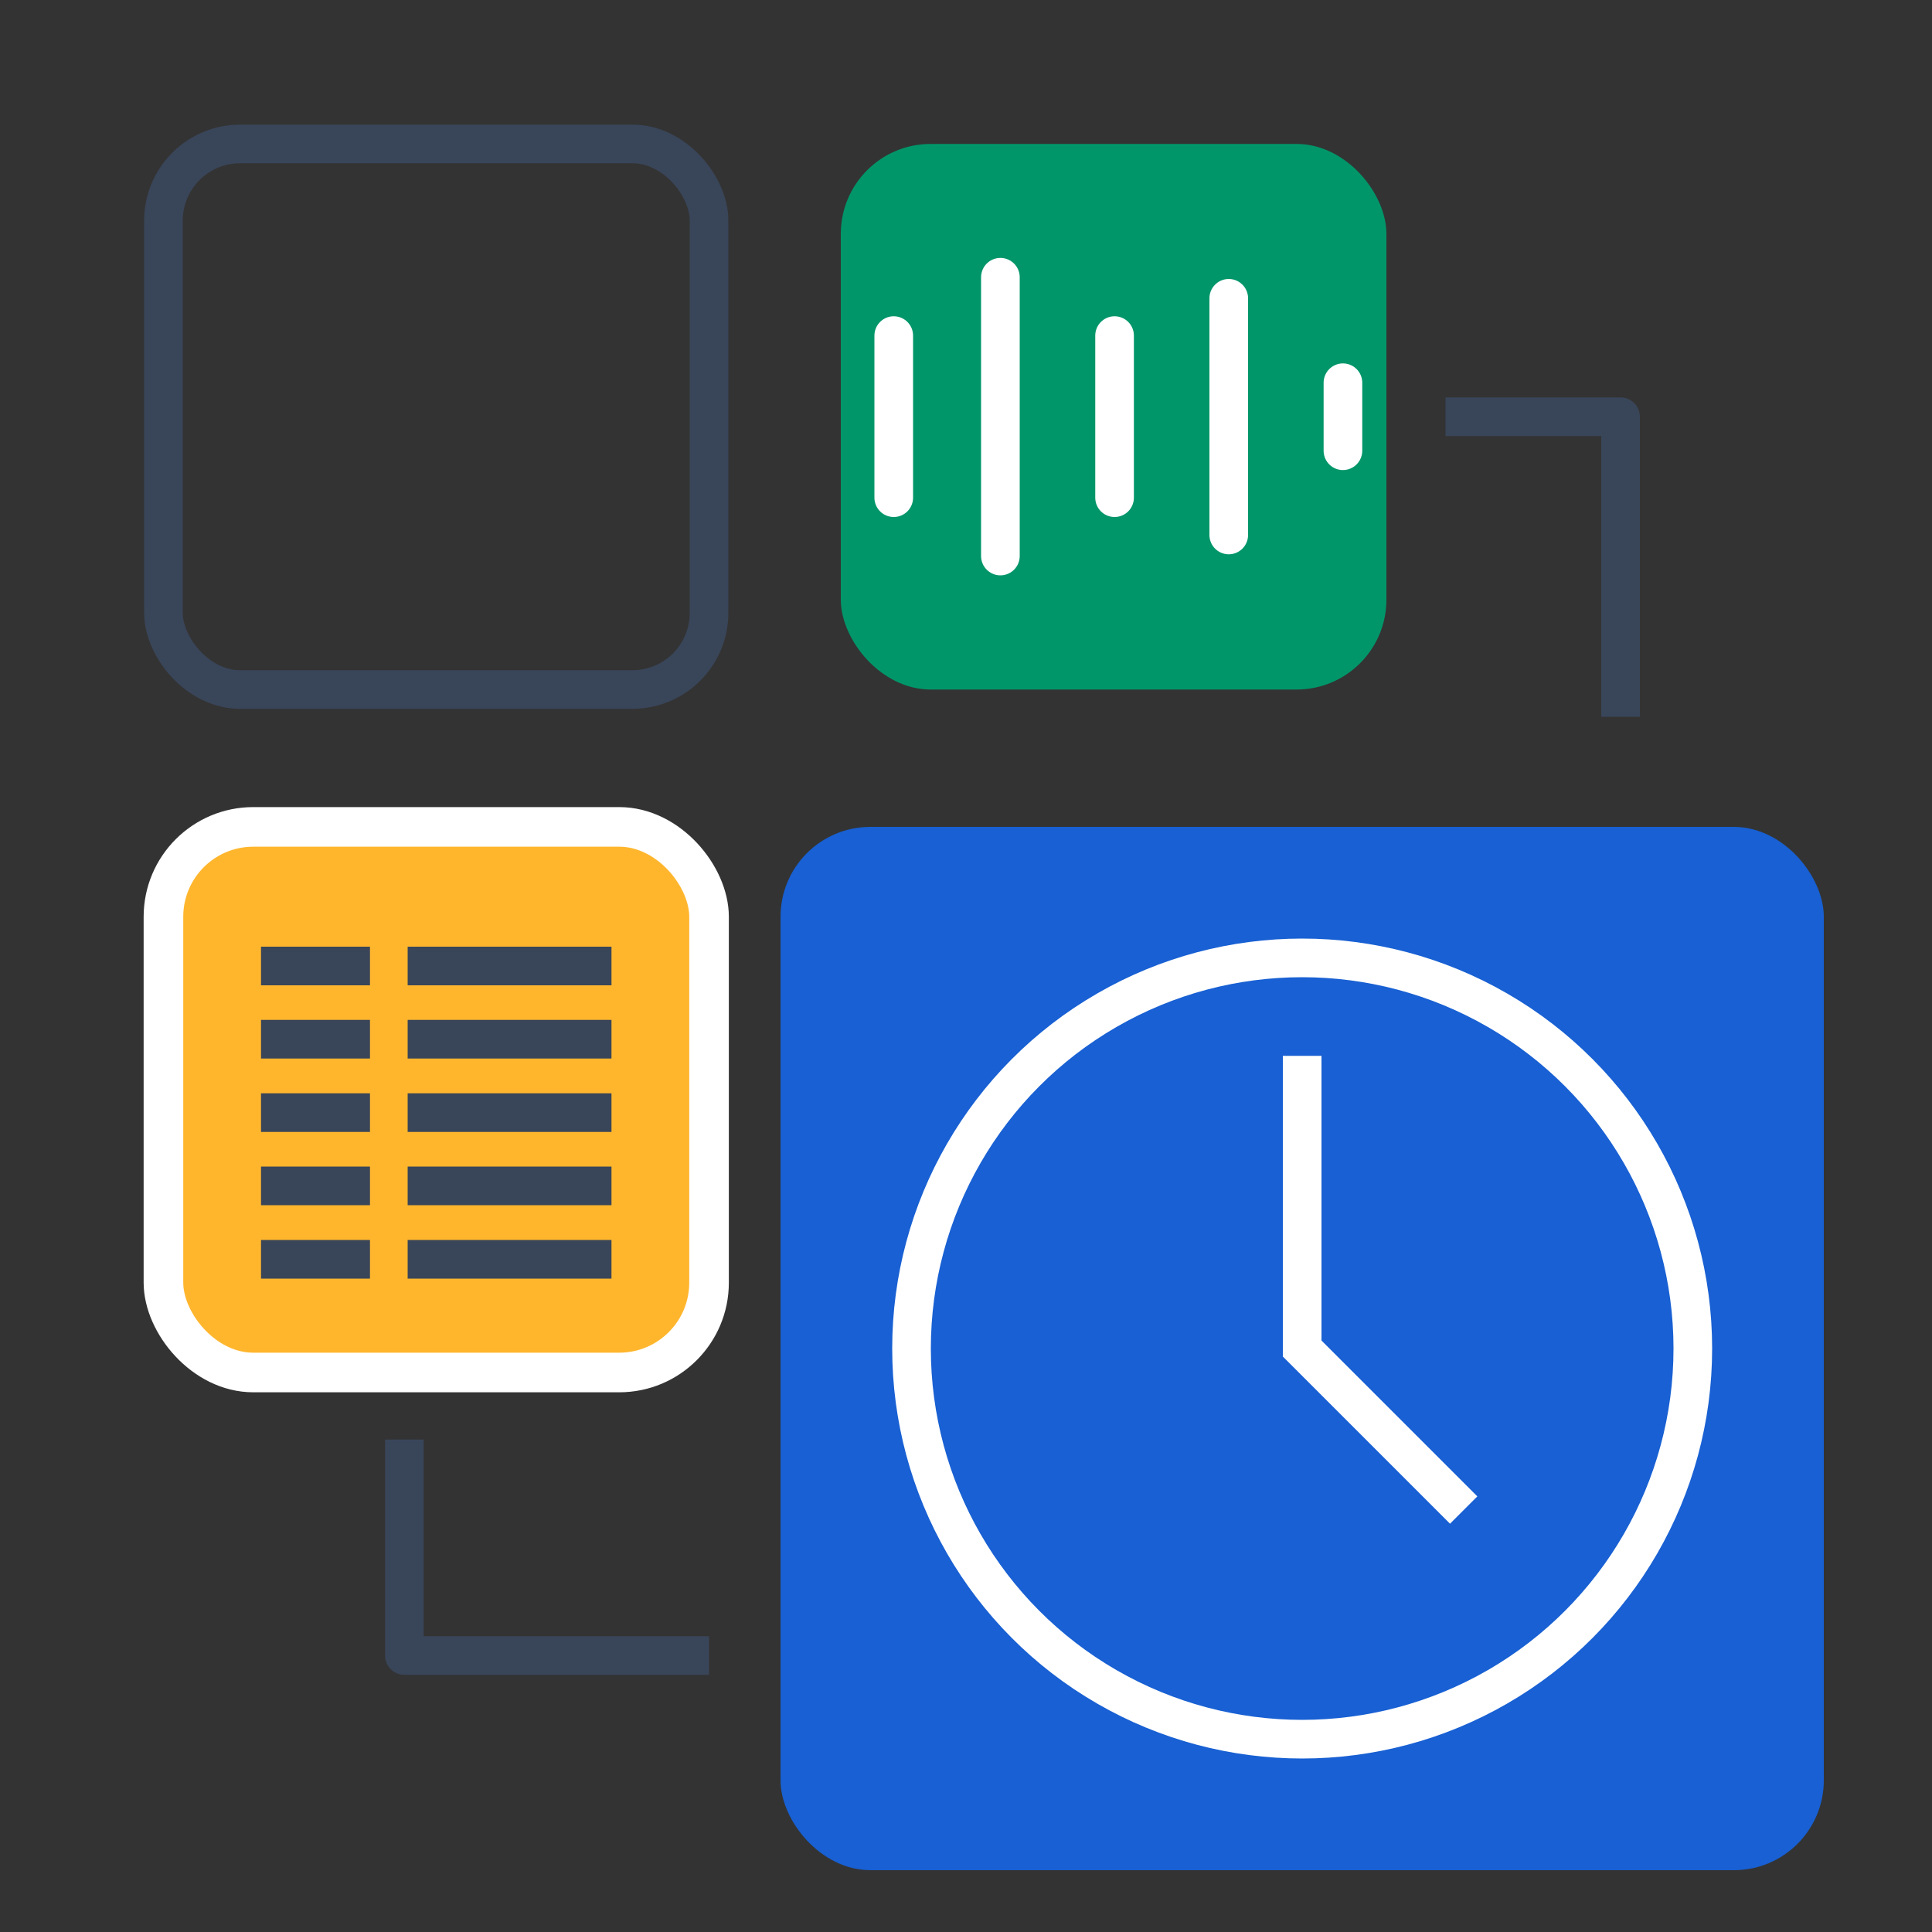 <?xml version="1.0" encoding="UTF-8"?>
<svg id="Layer_1" data-name="Layer 1" xmlns="http://www.w3.org/2000/svg" viewBox="0 0 100 100">
  <rect x="0" y="0" width="100" height="100" fill="#333333" stroke="none"/>
  <defs>
    <style>
      .cls-1 {
        stroke: #394559;
        stroke-linejoin: round;
      }

      .cls-1, .cls-2, .cls-3 {
        fill: none;
        stroke-width: 2px;
      }

      .cls-4 {
        fill: #ffb62d;
        stroke-width: 2.05px;
      }

      .cls-4, .cls-2, .cls-3 {
        stroke: #fff;
        stroke-miterlimit: 10;
      }

      .cls-5 {
        fill: #1860d3;
      }

      .cls-5, .cls-6 {
        stroke-width: 0px;
      }

      .cls-3 {
        stroke-linecap: round;
      }

      .cls-6 {
        fill: #009669;
      }
    </style>
  </defs>
  <g>
    <rect class="cls-1" x="8.46" y="7.45" width="28.24" height="28.24" rx="3.97" ry="3.97"/>
    <rect class="cls-6" x="43.52" y="7.45" width="28.24" height="28.24" rx="4.65" ry="4.65"/>
    <rect class="cls-4" x="8.46" y="42.8" width="28.24" height="28.24" rx="4.65" ry="4.65"/>
    <rect class="cls-5" x="40.4" y="42.8" width="54" height="54" rx="4.65" ry="4.65"/>
    <polyline class="cls-1" points="74.82 21.57 83.88 21.57 83.88 37.1"/>
    <polyline class="cls-1" points="36.7 85.69 20.93 85.69 20.93 74.51"/>
  </g>
  <circle class="cls-2" cx="67.4" cy="69.8" r="20.22"/>
  <polyline class="cls-2" points="67.4 54.65 67.4 69.8 75.76 78.16"/>
  <g>
    <line class="cls-1" x1="13.51" y1="50" x2="19.15" y2="50"/>
    <line class="cls-1" x1="21.1" y1="50" x2="31.65" y2="50"/>
    <line class="cls-1" x1="13.51" y1="53.79" x2="19.15" y2="53.79"/>
    <line class="cls-1" x1="21.1" y1="53.79" x2="31.65" y2="53.79"/>
    <line class="cls-1" x1="13.51" y1="57.59" x2="19.15" y2="57.59"/>
    <line class="cls-1" x1="21.1" y1="57.59" x2="31.65" y2="57.59"/>
    <line class="cls-1" x1="13.51" y1="61.38" x2="19.15" y2="61.38"/>
    <line class="cls-1" x1="21.1" y1="61.38" x2="31.65" y2="61.38"/>
    <line class="cls-1" x1="13.51" y1="65.18" x2="19.15" y2="65.18"/>
    <line class="cls-1" x1="21.1" y1="65.18" x2="31.65" y2="65.18"/>
  </g>
  <g>
    <line class="cls-3" x1="46.26" y1="17.37" x2="46.26" y2="25.76"/>
    <line class="cls-3" x1="51.78" y1="14.35" x2="51.78" y2="28.78"/>
    <line class="cls-3" x1="57.69" y1="17.37" x2="57.69" y2="25.76"/>
    <line class="cls-3" x1="63.6" y1="15.44" x2="63.6" y2="27.69"/>
    <line class="cls-3" x1="69.51" y1="19.81" x2="69.51" y2="23.33"/>
  </g>
</svg>